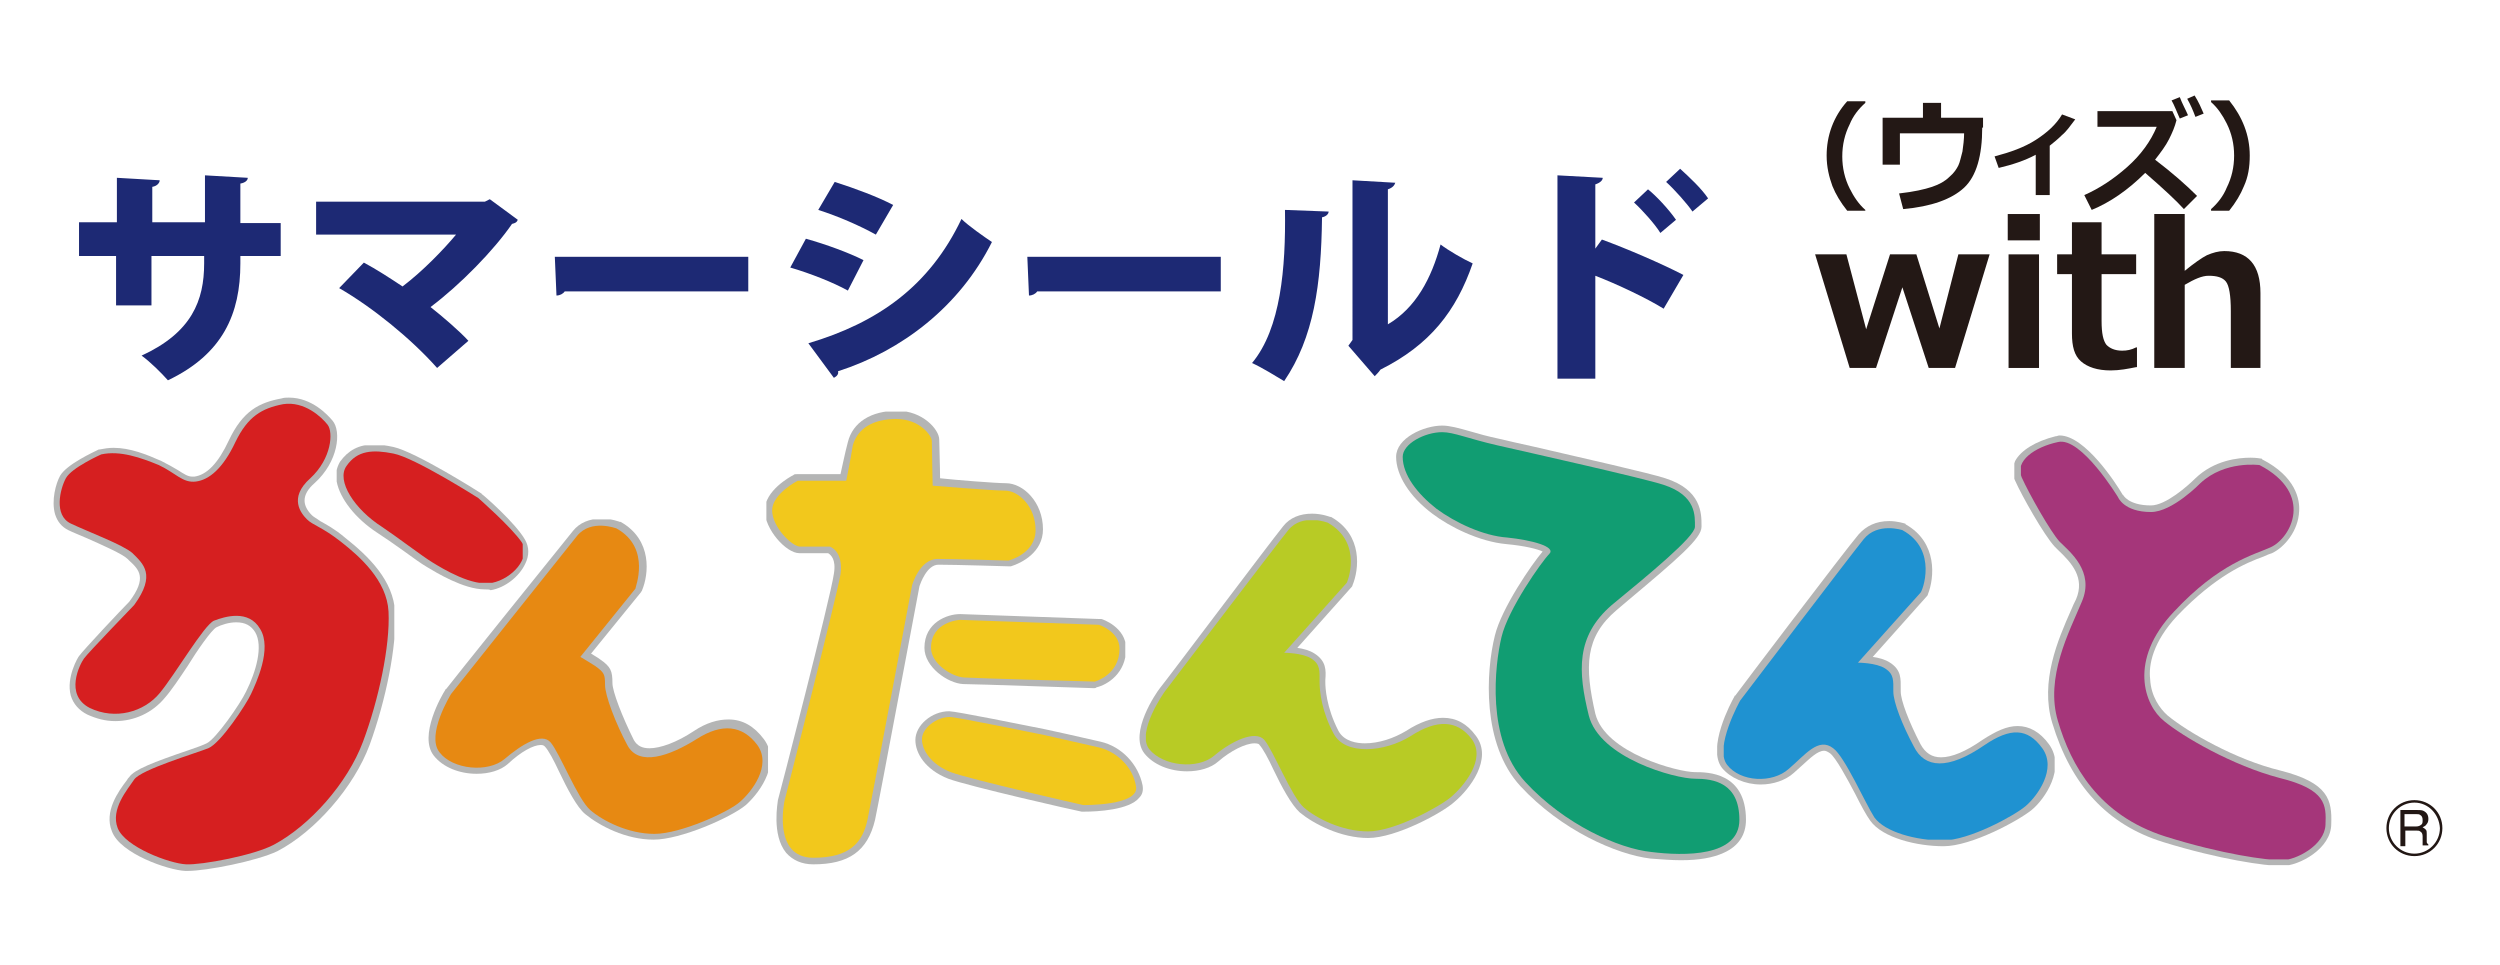 <?xml version="1.0" encoding="utf-8"?>
<!-- Generator: Adobe Illustrator 25.3.1, SVG Export Plug-In . SVG Version: 6.00 Build 0)  -->
<!DOCTYPE svg PUBLIC "-//W3C//DTD SVG 1.1//EN" "http://www.w3.org/Graphics/SVG/1.1/DTD/svg11.dtd">
<svg version="1.1" id="レイヤー_1" xmlns:x="http://ns.adobe.com/Extensibility/1.0/" xmlns:i="http://ns.adobe.com/AdobeIllustrator/10.0/" xmlns:graph="http://ns.adobe.com/Graphs/1.0/"
	 xmlns="http://www.w3.org/2000/svg" xmlns:xlink="http://www.w3.org/1999/xlink" x="0px" y="0px" viewBox="0 0 303.7 117.2"
	 style="enable-background:new 0 0 303.7 117.2;" xml:space="preserve">
<style type="text/css">
	.st0{enable-background:new    ;}
	.st1{clip-path:url(#SVGID_2_);fill:#B4B5B5;}
	.st2{clip-path:url(#SVGID_4_);fill:#B4B5B5;}
	.st3{clip-path:url(#SVGID_6_);fill:#B4B5B5;}
	.st4{clip-path:url(#SVGID_8_);fill:#B4B5B5;}
	.st5{clip-path:url(#SVGID_10_);fill:#B4B5B5;}
	.st6{clip-path:url(#SVGID_12_);fill:#B4B5B5;}
	.st7{clip-path:url(#SVGID_14_);fill:#B4B5B5;}
	.st8{clip-path:url(#SVGID_16_);fill:#B4B5B5;}
	.st9{clip-path:url(#SVGID_18_);fill:#B4B5B5;}
	.st10{clip-path:url(#SVGID_20_);fill:#B4B5B5;}
	.st11{clip-path:url(#SVGID_22_);fill:#D61F20;}
	.st12{clip-path:url(#SVGID_24_);fill:#D61F20;}
	.st13{clip-path:url(#SVGID_26_);fill:#E78912;}
	.st14{clip-path:url(#SVGID_28_);fill:#B8CB25;}
	.st15{clip-path:url(#SVGID_30_);fill:#1F92D1;}
	.st16{clip-path:url(#SVGID_32_);fill:#F2C81C;}
	.st17{clip-path:url(#SVGID_34_);fill:#F2C81C;}
	.st18{clip-path:url(#SVGID_36_);fill:#F2C81C;}
	.st19{clip-path:url(#SVGID_38_);fill:#119D72;}
	.st20{clip-path:url(#SVGID_40_);fill:#A5367A;}
	.st21{fill:#221714;}
	.st22{fill:#1D2974;}
	.st23{fill:#231815;}
</style>
<g>
	<g class="st0">
		<g>
			<defs>
				<rect id="SVGID_1_" x="6.4" y="48.3" width="41.5" height="57.6"/>
			</defs>
			<clipPath id="SVGID_2_">
				<use xlink:href="#SVGID_1_"  style="overflow:visible;"/>
			</clipPath>
			<path class="st1" d="M22.8,105.8c-0.1,0-0.2,0-0.3,0c-2.1-0.1-7.9-2.1-8.9-4.8c-1-2.4,0.8-4.9,1.8-6.2c0.1-0.2,0.2-0.3,0.3-0.4
				c0.6-0.9,2.9-1.8,7.3-3.3c0.9-0.3,1.7-0.6,2.1-0.8c1.1-0.5,4.1-4.8,4.8-6.3c1.2-2.4,2.1-5.5,1.1-7.2c-0.5-0.8-1.2-1.2-2.3-1.2
				c-0.9,0-1.8,0.3-2.4,0.6c-0.6,0.3-2.4,2.9-3.5,4.7c-1,1.5-2,3-2.8,3.9c-1.5,1.8-3.7,2.8-6,2.8c-1.2,0-2.3-0.3-3.4-0.8
				c-1-0.5-1.7-1.3-2-2.3c-0.6-2.2,0.9-4.7,1-4.8c0.5-0.7,5.1-5.6,6.1-6.6c2.2-2.9,1.2-3.9,0-5l-0.2-0.2c-0.6-0.6-3.1-1.7-4.9-2.5
				c-0.9-0.4-1.7-0.7-2.3-1c-0.8-0.4-1.3-1-1.6-1.9c-0.5-1.7,0.1-3.8,0.6-4.7c0.8-1.4,4.1-2.9,4.7-3.2c0,0,0.1,0,0.1,0
				c0.5-0.1,1.1-0.2,1.7-0.2c2,0,4,0.8,5.8,1.6c0.8,0.4,1.5,0.8,2,1.1c0.8,0.5,1.2,0.8,1.8,0.8c0.1,0,0.2,0,0.2,0
				c1.5-0.2,2.9-1.6,4.2-4.4c1.7-3.6,3.7-4.6,6.4-5.1c0.3-0.1,0.6-0.1,0.9-0.1c2.8,0,4.7,2.1,5.3,2.8c1.1,1.3,0.7,5-2.2,7.6
				c-0.8,0.7-1.2,1.4-1.2,2.1c0,0.6,0.3,1.2,0.9,1.8c0.2,0.2,0.6,0.4,1,0.7c0.7,0.4,1.7,0.9,3,2c2.9,2.3,5.9,5.2,6.1,9.1
				c0.2,4.1-1.1,10.6-3.1,16.1c-1.9,5.1-6.6,10.5-11.2,12.9C31.2,104.6,25.1,105.8,22.8,105.8"/>
		</g>
	</g>
	<g class="st0">
		<g>
			<defs>
				<rect id="SVGID_3_" x="40.9" y="54.1" width="23.4" height="17.6"/>
			</defs>
			<clipPath id="SVGID_4_">
				<use xlink:href="#SVGID_3_"  style="overflow:visible;"/>
			</clipPath>
			<path class="st2" d="M58.9,71.6c-2.6,0-6-2.1-7-2.7c-0.7-0.4-1.8-1.2-2.9-2c-1.1-0.8-2.3-1.6-3.2-2.2c-2.6-1.7-4.5-4.1-4.9-6.2
				c-0.2-0.9,0-1.7,0.4-2.4c1-1.4,2.3-2.1,4.1-2.1c0.7,0,1.5,0.1,2.4,0.3c2.7,0.6,10.3,5.4,10.6,5.6c0,0,0.1,0,0.1,0.1
				c0.2,0.1,4.2,3.6,5.3,5.6c0.5,0.9,0.5,1.9,0,2.9c-0.7,1.5-2.4,2.9-4.2,3.2C59.5,71.6,59.2,71.6,58.9,71.6"/>
		</g>
	</g>
	<g class="st0">
		<g>
			<defs>
				<rect id="SVGID_5_" x="52" y="63.1" width="41.3" height="38.9"/>
			</defs>
			<clipPath id="SVGID_6_">
				<use xlink:href="#SVGID_5_"  style="overflow:visible;"/>
			</clipPath>
			<path class="st3" d="M79.4,102c-3.4,0-6.6-1.7-8.3-3.1c-1-0.8-2.2-3.1-3.2-5.2c-0.6-1.3-1.3-2.6-1.7-3c-0.1-0.1-0.2-0.2-0.5-0.2
				c-0.9,0-2.4,0.8-4,2.3c-0.9,0.8-2.3,1.2-3.8,1.2c-2.1,0-4.1-0.8-5.2-2.2c-1.9-2.4,1-7.4,1.4-8c0,0,0-0.1,0.1-0.1
				c0.1-0.2,13.7-17.1,15.4-19.2c0.8-1,2-1.5,3.5-1.5c1.2,0,2.2,0.4,2.2,0.4c0,0,0.1,0,0.1,0c3.9,2.2,3.4,6.4,2.6,8.3
				c0,0.1-0.1,0.1-0.1,0.2l-6.1,7.5c0.3,0.2,0.7,0.4,1.1,0.7c1.3,0.9,1.5,1.4,1.5,2.9c0,1,1.2,4.1,2.6,6.9c0.4,0.7,1,1,1.9,1
				c1.3,0,3.3-0.7,5.4-2.1c1.5-1,2.9-1.4,4.2-1.4c1.7,0,3.1,0.8,4.3,2.4c2,2.7-0.2,6.2-2.2,8C88.8,99.3,82.7,102,79.4,102"/>
		</g>
	</g>
	<g class="st0">
		<g>
			<defs>
				<rect id="SVGID_7_" x="138.4" y="62.4" width="41.7" height="39.4"/>
			</defs>
			<clipPath id="SVGID_8_">
				<use xlink:href="#SVGID_7_"  style="overflow:visible;"/>
			</clipPath>
			<path class="st4" d="M166.2,101.8c-3.3,0-6.6-1.7-8.3-3.1c-1-0.9-2.2-3.1-3.2-5.2c-0.6-1.3-1.3-2.6-1.7-3c0-0.1-0.2-0.2-0.6-0.2
				c-1.1,0-2.9,0.9-4.4,2.2c-0.9,0.8-2.3,1.2-3.8,1.2c-2.1,0-4.1-0.8-5.2-2.2c-1.9-2.5,1.5-7.4,1.9-7.9c0.6-0.7,13.3-17.6,15-19.7
				c0.8-1,2-1.5,3.5-1.5c1.2,0,2.2,0.4,2.2,0.4c0,0,0.1,0,0.1,0c3.9,2.2,3.4,6.4,2.6,8.3c0,0.1-0.1,0.2-0.1,0.2l-6.6,7.4
				c0.7,0.1,1.5,0.3,2.1,0.7c1.4,0.9,1.4,2,1.3,3.2l0,0.3c0,0.6,0.1,3,1.6,5.9c0.7,1.3,2.3,1.5,3.2,1.5c1.7,0,3.5-0.6,5-1.5
				c1.7-1.1,3.2-1.6,4.5-1.6c1.6,0,2.9,0.7,4,2.2c2.1,2.8-0.8,6.5-2.6,8C175.3,98.7,169.6,101.8,166.2,101.8"/>
		</g>
	</g>
	<g class="st0">
		<g>
			<defs>
				<rect id="SVGID_9_" x="208.6" y="63.3" width="41" height="39.5"/>
			</defs>
			<clipPath id="SVGID_10_">
				<use xlink:href="#SVGID_9_"  style="overflow:visible;"/>
			</clipPath>
			<path class="st5" d="M236.1,102.8c-3.2,0-7.4-1-8.9-3.1c-0.5-0.7-1.1-1.8-1.8-3.2c-1-1.9-2.4-4.5-3.1-5c-0.3-0.2-0.5-0.3-0.7-0.3
				c-0.8,0-1.7,0.9-2.7,1.8c-0.3,0.3-0.7,0.6-1,0.9c-1,0.9-2.5,1.4-4,1.4c-1.9,0-3.7-0.8-4.7-2c-1.9-2.4,1.1-8,1.5-8.7
				c0,0,0-0.1,0.1-0.1c0.5-0.7,13.3-17.6,15-19.6c0.9-1,2.1-1.6,3.7-1.6c1,0,1.9,0.3,1.9,0.3c0,0,0.1,0,0.1,0.1
				c3.9,2.2,3.5,6.5,2.7,8.5c0,0.1-0.1,0.2-0.1,0.2l-6.6,7.4c0.7,0.1,1.5,0.3,2.1,0.7c1.4,0.9,1.3,2,1.3,3.2l0,0.3
				c0,1.1,1,3.7,2.4,6.4c0.6,1.1,1.4,1.6,2.5,1.6c1.3,0,3-0.7,5-2.1c1.7-1.1,3-1.7,4.3-1.7c1.4,0,2.7,0.7,3.8,2.2
				c2.1,2.9-0.5,6.7-2.1,8C245.2,99.7,239.5,102.8,236.1,102.8"/>
		</g>
	</g>
	<g class="st0">
		<g>
			<defs>
				<rect id="SVGID_11_" x="93.1" y="50" width="33.7" height="55"/>
			</defs>
			<clipPath id="SVGID_12_">
				<use xlink:href="#SVGID_11_"  style="overflow:visible;"/>
			</clipPath>
			<path class="st6" d="M98.8,105c-1.4,0-2.5-0.5-3.3-1.4c-1.8-2.2-1-6.2-1-6.4c0.1-0.3,6.4-24.6,6.8-27.5c0.3-1.8-0.4-2.3-0.7-2.5
				h-3.5c-1.6,0-4.2-2.9-4.2-5.2c0-2.4,3.1-4.1,3.5-4.3c0.1-0.1,0.2-0.1,0.4-0.1h5.3c0.2-0.8,0.5-2.4,0.9-3.9c0.6-2.4,2.8-3.8,6-3.8
				c3.1,0,5.1,2.3,5.1,3.5c0,0.5,0.1,3.4,0.1,4.7c1.8,0.2,6.8,0.6,8,0.6c2.1,0,4.5,2.3,4.5,5.6c0,2.8-2.6,4.1-3.9,4.5
				c-0.1,0-0.1,0-0.2,0h0c-0.1,0-6.5-0.2-8.6-0.2c-1.4,0-2.2,2.3-2.3,2.6c-0.3,1.5-4.8,25.6-5.4,28.4
				C105.4,103.4,103.1,105,98.8,105"/>
		</g>
	</g>
	<g class="st0">
		<g>
			<defs>
				<rect id="SVGID_13_" x="112.3" y="74.5" width="24.4" height="9.1"/>
			</defs>
			<clipPath id="SVGID_14_">
				<use xlink:href="#SVGID_13_"  style="overflow:visible;"/>
			</clipPath>
			<path class="st7" d="M132.9,83.6c-0.6,0-14.5-0.5-15.9-0.5c-1.9-0.1-4.7-2.1-4.7-4.4c0-3.1,2.8-4.1,4.3-4.1c0,0,0.1,0,0.1,0
				l16.9,0.6c0.1,0,0.1,0,0.2,0c0.1,0,3,1,3,3.6c0,3-2.3,4.4-3.6,4.7C133.1,83.6,133,83.6,132.9,83.6
				C133,83.6,132.9,83.6,132.9,83.6"/>
		</g>
	</g>
	<g class="st0">
		<g>
			<defs>
				<rect id="SVGID_15_" x="111.2" y="86.4" width="27.6" height="12.3"/>
			</defs>
			<clipPath id="SVGID_16_">
				<use xlink:href="#SVGID_15_"  style="overflow:visible;"/>
			</clipPath>
			<path class="st8" d="M131.6,98.6c-0.1,0-0.1,0-0.2,0c-0.6-0.1-13.8-3.1-16.2-4c-2.8-1.1-4-3.1-4-4.7c0-1.8,2-3.5,4.1-3.5
				c0.8,0,9.2,1.7,11.7,2.2c0.1,0,4.5,1,6.7,1.5c2.6,0.6,4.6,2.8,5.1,5.3c0.1,0.6,0,1.1-0.4,1.5c-1.2,1.5-5.1,1.7-6.7,1.7H131.6z"/>
		</g>
	</g>
	<g class="st0">
		<g>
			<defs>
				<rect id="SVGID_17_" x="169.6" y="51.7" width="42.5" height="52.8"/>
			</defs>
			<clipPath id="SVGID_18_">
				<use xlink:href="#SVGID_17_"  style="overflow:visible;"/>
			</clipPath>
			<path class="st9" d="M204.2,104.5c-1.1,0-2.3-0.1-3.7-0.2c-4.1-0.5-10.8-3.4-15.8-8.8c-4.7-5.1-4.2-13.9-3.1-18.3
				c0.8-3.3,4.5-8.7,5.8-10.2c-0.6-0.3-2.2-0.7-4.4-0.9c-3.3-0.3-6.9-2.1-9-3.7c-2.8-2.1-4.4-4.7-4.4-6.9c0-2.3,3.4-3.8,5.6-3.8
				c0.9,0,2,0.3,3.4,0.7c1,0.3,2.1,0.6,3.5,0.9c0.9,0.2,2.5,0.6,4.4,1c5.6,1.3,14,3.2,15.8,3.8c4.4,1.4,4.4,4.3,4.4,5.7l0,0.2
				c0,1.4-2.8,3.8-9,9l-1.3,1.1c-3.9,3.3-3.9,6.9-2.6,12.6c1.2,4.8,10.1,7.1,12.1,7.1c1.5,0,6.2,0,6.2,5.8c0,1.8-0.9,3.2-2.7,4
				C208.1,104.2,206.4,104.5,204.2,104.5z"/>
		</g>
	</g>
	<g class="st0">
		<g>
			<defs>
				<rect id="SVGID_19_" x="244.7" y="52.8" width="38.6" height="52.3"/>
			</defs>
			<clipPath id="SVGID_20_">
				<use xlink:href="#SVGID_19_"  style="overflow:visible;"/>
			</clipPath>
			<path class="st10" d="M277.2,105.2c-2,0-7.6-0.8-14.4-2.9c-6.8-2.1-11.2-6.9-13.5-14.5c-1.5-5,0.7-10.1,2.3-13.7
				c0.2-0.5,0.4-0.9,0.6-1.3c1.1-2.6-0.5-4.4-2.2-6c-0.1-0.1-0.3-0.3-0.4-0.4c-1.3-1.4-4-6.2-4.8-8c-0.4-0.8-0.3-1.6,0-2.4
				c0.7-1.3,2.5-2.4,4.9-3c0.2,0,0.3-0.1,0.5-0.1c3.1,0,6.9,5.9,7.6,7.1c0,0,0,0.1,0.1,0.1c0,0,0.6,1.3,3.4,1.3
				c1.8,0,4.5-2.4,5.4-3.3c2.3-2.2,5.2-2.5,6.7-2.5c0.7,0,1.2,0.1,1.2,0.1c0.1,0,0.2,0,0.2,0.1c4.1,2.1,4.6,4.9,4.5,6.3
				c-0.1,2.4-1.8,4.4-3.3,5.1c-0.3,0.1-0.6,0.2-1,0.4c-2.2,0.8-5.8,2.3-10.5,7.2c-3,3.2-3.5,6-3.3,7.7c0.1,2.1,1.2,3.6,2.1,4.4
				c2.4,2,8.3,5.4,13.7,6.7c5.9,1.5,6.3,3.6,6.2,6.5C283.2,103.1,279.3,105.2,277.2,105.2"/>
		</g>
	</g>
	<g class="st0">
		<g>
			<defs>
				<rect id="SVGID_21_" x="7.2" y="49" width="40" height="56"/>
			</defs>
			<clipPath id="SVGID_22_">
				<use xlink:href="#SVGID_21_"  style="overflow:visible;"/>
			</clipPath>
			<path class="st11" d="M12.3,55.2c0,0-3.6,1.6-4.3,2.9c-0.7,1.3-1.5,4.5,0.6,5.5c2.1,1,6.4,2.6,7.5,3.6c1.3,1.3,2.9,2.6,0.2,6.3
				c0,0-5.6,5.8-6.1,6.5c-0.5,0.7-2.4,4.4,0.7,6c3.1,1.5,6.6,0.5,8.5-1.8c1.9-2.3,5.4-8.3,6.6-8.8c1.3-0.5,4.2-1.4,5.6,1
				c1.5,2.4-0.5,6.6-1.1,7.9c-0.6,1.3-3.7,6-5.2,6.6c-1.5,0.6-8.2,2.6-9,3.8c-0.8,1.2-2.9,3.6-2,5.9c0.9,2.3,6.3,4.3,8.3,4.4
				c1.9,0.1,8.3-1.1,10.7-2.4c4.3-2.3,8.9-7.4,10.8-12.5c1.9-5.1,3.3-11.6,3.1-15.8c-0.2-3.8-3.5-6.7-5.8-8.5
				c-2.3-1.8-3.4-2-4.1-2.7c-0.7-0.7-2.3-2.6,0.4-5c2.6-2.4,2.8-5.6,2.1-6.5c-0.7-0.9-2.8-2.9-5.4-2.5c-2.6,0.5-4.3,1.5-5.8,4.6
				c-1.5,3.2-3.2,4.6-4.8,4.8c-1.6,0.2-2.4-1-4.5-2C17.1,55.6,14.6,54.7,12.3,55.2"/>
		</g>
	</g>
	<g class="st0">
		<g>
			<defs>
				<rect id="SVGID_23_" x="41.6" y="54.8" width="21.9" height="16"/>
			</defs>
			<clipPath id="SVGID_24_">
				<use xlink:href="#SVGID_23_"  style="overflow:visible;"/>
			</clipPath>
			<path class="st12" d="M58.1,60.5c0,0-7.7-4.9-10.3-5.4c-2.5-0.5-4.4-0.4-5.7,1.5c-1.3,1.8,1,5.3,4.3,7.4c1.8,1.2,4.8,3.5,6.1,4.3
				c1.3,0.8,4.9,3,7.3,2.5c2.4-0.5,4.7-3,3.6-4.9C62.1,64,58.1,60.5,58.1,60.5"/>
		</g>
	</g>
	<g class="st0">
		<g>
			<defs>
				<rect id="SVGID_25_" x="52.8" y="63.8" width="39.8" height="37.4"/>
			</defs>
			<clipPath id="SVGID_26_">
				<use xlink:href="#SVGID_25_"  style="overflow:visible;"/>
			</clipPath>
			<path class="st13" d="M74.9,64.2c0,0-3.1-1.2-4.8,0.9c-1.7,2.1-15.3,19.2-15.3,19.2s-3.1,5-1.4,7.1c1.6,2.1,5.9,2.5,7.9,0.8
				c2-1.7,4.5-3.3,5.6-2c1.1,1.3,3.3,6.9,4.8,8.2c1.5,1.3,4.6,2.9,7.8,2.9c3.2,0,9.1-2.7,10.4-3.9c1.4-1.2,3.9-4.4,2.1-6.9
				c-1.8-2.4-4.3-2.7-7.4-0.7c-3.2,2-7,3.4-8.4,0.7c-1.4-2.6-2.7-6-2.7-7.3c0-1.3-0.1-1.5-1.2-2.3c-1.1-0.7-1.8-1.1-1.8-1.1l6.7-8.3
				C77.1,71.5,79.2,66.6,74.9,64.2"/>
		</g>
	</g>
	<g class="st0">
		<g>
			<defs>
				<rect id="SVGID_27_" x="139.2" y="63.2" width="40.2" height="37.8"/>
			</defs>
			<clipPath id="SVGID_28_">
				<use xlink:href="#SVGID_27_"  style="overflow:visible;"/>
			</clipPath>
			<path class="st14" d="M161.3,63.5c0,0-3.1-1.2-4.8,0.9c-1.7,2.1-15,19.6-15,19.6s-3.5,4.9-1.9,7c1.7,2.1,5.9,2.5,7.9,0.8
				c2-1.7,5-3.2,6.1-1.9c1.1,1.3,3.3,6.9,4.8,8.2c1.5,1.3,4.6,2.9,7.8,2.9c3.2,0,8.7-3,10.1-4.2c1.4-1.2,4.3-4.5,2.5-7
				c-1.8-2.4-4.3-2.4-7.4-0.4c-3.2,2-8,2.4-9.4-0.3c-1.4-2.6-1.7-5-1.7-6.3c0-1.3,0.1-2.1-1-2.8c-1.1-0.7-3.3-0.7-3.3-0.7l7.6-8.5
				C163.6,70.9,165.7,66,161.3,63.5"/>
		</g>
	</g>
	<g class="st0">
		<g>
			<defs>
				<rect id="SVGID_29_" x="209.4" y="64.1" width="39.4" height="37.9"/>
			</defs>
			<clipPath id="SVGID_30_">
				<use xlink:href="#SVGID_29_"  style="overflow:visible;"/>
			</clipPath>
			<path class="st15" d="M231.1,64.4c0,0-3-1-4.7,1.1c-1.7,2.1-15,19.6-15,19.6s-3.2,5.7-1.6,7.8c1.6,2.1,5.5,2.3,7.5,0.5
				c2-1.7,3.6-3.9,5.4-2.5c1.4,1,3.9,6.7,5,8.4c1.3,1.8,5.1,2.8,8.3,2.8c3.2,0,8.7-3,10.1-4.2c1.4-1.2,3.8-4.5,2-7
				c-1.8-2.5-3.9-2.5-7-0.4c-4.5,3.1-7.3,2.8-8.6,0.2c-1.4-2.6-2.5-5.4-2.5-6.7c0-1.3,0.1-2.1-1-2.8c-1.1-0.7-3.3-0.7-3.3-0.7
				l7.6-8.5C233.5,71.9,235.5,66.8,231.1,64.4"/>
		</g>
	</g>
	<g class="st0">
		<g>
			<defs>
				<rect id="SVGID_31_" x="93.8" y="50.7" width="32.1" height="53.5"/>
			</defs>
			<clipPath id="SVGID_32_">
				<use xlink:href="#SVGID_31_"  style="overflow:visible;"/>
			</clipPath>
			<path class="st16" d="M102.8,58.4h-5.9c0,0-3.1,1.6-3.1,3.6c0,2,2.4,4.4,3.4,4.4h3.6c0,0,1.7,0.5,1.3,3.4
				c-0.5,2.9-6.8,27.5-6.8,27.5s-1.5,6.9,3.5,6.9c4.4,0,6-1.8,6.6-4.7c0.6-2.9,5.4-28.4,5.4-28.4s0.9-3.2,3.1-3.2s8.6,0.2,8.6,0.2
				s3.3-0.8,3.3-3.7c0-2.9-2.1-4.8-3.7-4.8c-1.6,0-8.8-0.6-8.8-0.6s-0.1-4.7-0.1-5.4c0-0.7-1.5-2.7-4.3-2.7c-2.8,0-4.7,1.1-5.3,3.2
				C103.3,56,102.8,58.4,102.8,58.4"/>
		</g>
	</g>
	<g class="st0">
		<g>
			<defs>
				<rect id="SVGID_33_" x="113.1" y="75.3" width="22.9" height="7.5"/>
			</defs>
			<clipPath id="SVGID_34_">
				<use xlink:href="#SVGID_33_"  style="overflow:visible;"/>
			</clipPath>
			<path class="st17" d="M133.5,75.9l-16.9-0.6c0,0-3.5,0.2-3.5,3.4c0,1.9,2.5,3.5,4,3.6c1.5,0.1,15.9,0.5,15.9,0.5s3-0.8,3-4
				C136,76.7,133.5,75.9,133.5,75.9"/>
		</g>
	</g>
	<g class="st0">
		<g>
			<defs>
				<rect id="SVGID_35_" x="112" y="87.1" width="26.1" height="10.7"/>
			</defs>
			<clipPath id="SVGID_36_">
				<use xlink:href="#SVGID_35_"  style="overflow:visible;"/>
			</clipPath>
			<path class="st18" d="M126.9,89.3c0,0-10.7-2.2-11.5-2.2c-1.7,0-3.4,1.4-3.4,2.7c0,1.4,1.2,3.1,3.5,4c2.4,0.9,16.1,4,16.1,4
				s6.9,0.1,6.4-2.3c-0.4-2.4-2.4-4.2-4.5-4.7C131.3,90.3,126.9,89.3,126.9,89.3"/>
		</g>
	</g>
	<g class="st0">
		<g>
			<defs>
				<rect id="SVGID_37_" x="170.4" y="52.5" width="40.9" height="51.2"/>
			</defs>
			<clipPath id="SVGID_38_">
				<use xlink:href="#SVGID_37_"  style="overflow:visible;"/>
			</clipPath>
			<path class="st19" d="M202.1,58.9c-2.4-0.8-16.7-4-20.2-4.8c-3.5-0.8-5.3-1.6-6.7-1.6c-2.1,0-4.8,1.4-4.8,3
				c0,2.2,1.8,4.5,4.1,6.3c2.3,1.7,5.7,3.3,8.6,3.5c2.9,0.3,6,1.1,5.1,2c-0.9,0.9-5,6.7-5.8,10.1c-0.8,3.4-1.9,12.4,2.9,17.6
				c4.8,5.2,11.4,8.1,15.3,8.5c4,0.5,10.7,0.6,10.7-3.9c0-4.5-3.1-5-5.4-5c-2.4,0-11.6-2.5-12.9-7.7c-1.3-5.3-1.6-9.6,2.8-13.4
				c4.5-3.7,10.1-8.3,10.1-9.5C205.9,62.7,206.1,60.2,202.1,58.9"/>
		</g>
	</g>
	<g class="st0">
		<g>
			<defs>
				<rect id="SVGID_39_" x="245.5" y="53.6" width="37.1" height="50.8"/>
			</defs>
			<clipPath id="SVGID_40_">
				<use xlink:href="#SVGID_39_"  style="overflow:visible;"/>
			</clipPath>
			<path class="st20" d="M257.3,60.4c0,0-4.5-7.4-7.3-6.7c-2.8,0.6-5.3,2.3-4.4,4.3c0.9,2,3.5,6.6,4.6,7.8c1.2,1.2,4.3,3.6,2.7,7.3
				c-1.5,3.6-4.5,9.2-2.9,14.5c1.6,5.4,4.9,11.4,13,14c7,2.2,12.4,2.9,14.2,2.9c1.7,0,5.2-1.8,5.3-4.3c0.1-2.4,0.1-4.3-5.6-5.7
				c-5.7-1.5-11.7-5-14-6.9c-2.4-1.9-4.4-7.4,1.2-13.3c5.5-5.9,9.7-6.9,11.7-7.8c2.5-1.1,5.4-6.5-1.3-10c0,0-4.2-0.6-7.2,2.2
				c0,0-3.4,3.5-6,3.5C258,62.2,257.3,60.4,257.3,60.4"/>
		</g>
	</g>
	<path class="st21" d="M291.6,98.4h2c0.3,0,0.6,0,0.8,0.1c0.4,0.2,0.6,0.5,0.6,1c0,0.3-0.1,0.5-0.2,0.6c-0.1,0.2-0.3,0.3-0.5,0.4
		c0.2,0.1,0.3,0.2,0.4,0.3c0.1,0.1,0.1,0.3,0.1,0.5l0,0.6c0,0.2,0,0.3,0,0.4c0,0.1,0.1,0.2,0.2,0.3v0.1h-0.7c0,0,0-0.1,0-0.1
		c0-0.1,0-0.2,0-0.3l0-0.7c0-0.3-0.1-0.5-0.3-0.6c-0.1-0.1-0.3-0.1-0.5-0.1h-1.3v1.9h-0.6V98.4z M293.5,100.4c0.3,0,0.5-0.1,0.6-0.2
		c0.2-0.1,0.2-0.3,0.2-0.6c0-0.3-0.1-0.5-0.3-0.6c-0.1-0.1-0.3-0.1-0.5-0.1h-1.4v1.5H293.5z"/>
	<path class="st21" d="M293.3,104c-1.9,0-3.4-1.5-3.4-3.4c0-1.9,1.5-3.4,3.4-3.4c1.9,0,3.4,1.5,3.4,3.4
		C296.7,102.5,295.2,104,293.3,104 M293.3,97.5c-1.7,0-3.1,1.4-3.1,3.1c0,1.7,1.4,3.1,3.1,3.1c1.7,0,3.1-1.4,3.1-3.1
		C296.3,98.9,295,97.5,293.3,97.5"/>
	<g>
		<path class="st22" d="M34.1,31.1h-4.9V32c0,6.1-2.1,11-8.8,14.2c-0.8-0.9-2.1-2.2-3.2-3c6.1-2.8,7.6-6.7,7.6-11.2v-0.9h-6.4v6
			h-4.3v-6H9.6v-4.1h4.6v-5.4l5.2,0.3c0,0.3-0.3,0.7-0.9,0.8v4.3h6.4v-5.7l5.2,0.3c0,0.3-0.3,0.6-0.9,0.7v4.8h4.9V31.1z"/>
		<path class="st22" d="M62.9,26.7c-0.1,0.3-0.3,0.4-0.7,0.5c-2.2,3.2-6.3,7.4-9.9,10.1c1.4,1.1,3.5,2.9,4.6,4.1l-3.8,3.3
			c-3.2-3.6-7.9-7.4-11.9-9.7l3-3.1c1.5,0.8,3.2,1.9,4.7,2.9c2.5-1.9,5-4.5,6.5-6.3h-17v-4h20.5l0.6-0.3L62.9,26.7z"/>
		<path class="st22" d="M67.4,31.2h23.5v4.2H68.6c-0.2,0.3-0.6,0.5-1,0.5L67.4,31.2z"/>
		<path class="st22" d="M97.9,29c2.5,0.7,5.2,1.7,7,2.6l-1.9,3.7c-1.8-1-4.6-2.1-7-2.8L97.9,29z M98.2,41.7
			c8.4-2.5,14.7-6.9,18.6-15.1c0.8,0.8,2.8,2.2,3.7,2.8c-3.9,7.8-10.9,13.2-18.7,15.7c0.1,0.3-0.1,0.6-0.5,0.8L98.2,41.7z
			 M101.4,22.1c2.5,0.8,5.2,1.8,7.1,2.8l-2.1,3.6c-2-1.1-4.5-2.2-7-3L101.4,22.1z"/>
		<path class="st22" d="M124.8,31.2h23.5v4.2H126c-0.2,0.3-0.6,0.5-1,0.5L124.8,31.2z"/>
		<path class="st22" d="M161.4,25.7c0,0.3-0.3,0.6-0.8,0.7c-0.1,8.2-1,14.6-4.6,19.9c-1-0.6-2.6-1.6-3.9-2.2
			c3.5-4.2,4.1-11.6,4-18.6L161.4,25.7z M168.6,39.4c3.4-2,5.3-5.6,6.4-9.7c0.9,0.7,2.8,1.8,3.9,2.3c-2,5.8-5.2,9.9-11.2,12.9
			c-0.2,0.3-0.5,0.6-0.7,0.8l-3.2-3.7l0.5-0.7V21.9l5.2,0.3c-0.1,0.3-0.3,0.6-0.9,0.8V39.4z"/>
		<path class="st22" d="M202.1,37.5c-2.1-1.3-5.7-3-8.3-4V46h-4.6V21.3l5.5,0.3c0,0.3-0.3,0.6-0.9,0.8v7.8l0.8-1.1
			c3,1.1,7.2,2.9,9.9,4.3L202.1,37.5z M200.2,23c1,0.8,2.5,2.4,3.4,3.7l-1.9,1.6c-0.6-1-2.2-2.8-3.2-3.7L200.2,23z M204.1,20.5
			c1.1,1,2.6,2.4,3.4,3.6l-1.9,1.6c-0.6-0.9-2.2-2.7-3.2-3.6L204.1,20.5z"/>
	</g>
	<g>
		<path class="st23" d="M241.7,30.9l-4.2,13.8h-3.2l-3.2-9.8l-3.2,9.8h-3.2l-4.2-13.8h3.8l2.4,9.1l2.9-9.1h3.2l2.8,9l2.3-9H241.7z"
			/>
		<path class="st23" d="M247.8,29.2h-3.9V26h3.9V29.2z M247.6,44.7H244V30.9h3.7V44.7z"/>
		<path class="st23" d="M259.5,44.6c-1,0.2-2,0.4-3.1,0.4c-1.6,0-2.8-0.4-3.6-1.1c-0.8-0.7-1.1-1.8-1.1-3.4v-7.2h-1.8v-2.4h1.8V27
			h3.6v3.9h4.2v2.4h-4.2V39c0,1.5,0.2,2.4,0.6,2.9c0.4,0.4,1,0.7,1.9,0.7c0.6,0,1.1-0.1,1.7-0.4h0.1V44.6z"/>
		<path class="st23" d="M274.7,44.7H271v-6.9c0-1.9-0.2-3.1-0.6-3.6c-0.4-0.5-1.1-0.7-2.1-0.7c-0.8,0-1.7,0.4-2.9,1.1v10.1h-3.7V26
			h3.7v6.9c1.1-0.9,2.1-1.6,2.7-1.9c0.7-0.3,1.4-0.5,2.1-0.5c2.9,0,4.4,1.7,4.4,5.1V44.7z"/>
	</g>
	<g>
		<path class="st23" d="M226.6,25.6h-2.2c-0.8-1-1.4-2-1.8-3c-0.4-1.1-0.7-2.3-0.7-3.7c0-2.4,0.8-4.7,2.5-6.6h2.2v0.2
			c-0.8,0.7-1.5,1.6-1.9,2.6c-0.6,1.2-0.9,2.5-0.9,3.9c0,1.4,0.3,2.7,0.9,3.9c0.5,1,1.1,1.9,1.9,2.6V25.6z"/>
		<path class="st23" d="M240.8,15.5c0,3.4-0.7,5.9-2.2,7.3c-1.5,1.4-4,2.3-7.4,2.6l-0.5-1.9c1.8-0.2,3.1-0.5,4-0.8
			c0.9-0.3,1.6-0.7,2.1-1.2c0.6-0.5,0.9-1,1.1-1.4c0.2-0.4,0.3-1,0.5-1.7c0.1-0.7,0.2-1.5,0.2-2.2h-7.8V20h-2.1v-5.7h4.9v-1.8h2.2
			v1.8h5.1V15.5z"/>
		<path class="st23" d="M249,23.7h-1.7v-4.9c-1.3,0.7-2.8,1.2-4.5,1.6l-0.5-1.4c1.9-0.5,3.6-1.1,5-2c1.4-0.9,2.5-1.9,3.2-3.1
			l1.6,0.6c-0.6,0.8-1.1,1.5-1.6,1.9c-0.5,0.5-1,0.9-1.5,1.3V23.7z"/>
		<path class="st23" d="M266.9,23.8l-1.6,1.6c-0.9-1-2.4-2.4-4.7-4.4c-2.1,2.1-4.3,3.6-6.5,4.5l-0.9-1.8c1.8-0.8,3.5-1.9,5.2-3.4
			c1.7-1.5,2.9-3.2,3.6-4.9h-7.2v-1.9h9.1l0.5,1.1c-0.2,0.8-0.5,1.5-0.9,2.3c-0.4,0.8-1,1.6-1.7,2.5C263.9,21,265.6,22.5,266.9,23.8
			z M265.8,14l-1,0.4c-0.4-0.9-0.7-1.7-1-2.2l1-0.4C265.1,12.6,265.5,13.3,265.8,14z M267.7,13.8l-1,0.4c-0.3-0.8-0.6-1.5-1-2.2
			l0.9-0.4C267.1,12.4,267.4,13.1,267.7,13.8z"/>
		<path class="st23" d="M273.3,18.9c0,1.4-0.2,2.6-0.7,3.7c-0.4,1-1,2-1.8,3h-2.2v-0.2c0.8-0.7,1.5-1.6,1.9-2.6
			c0.6-1.2,0.9-2.5,0.9-3.9c0-1.4-0.3-2.7-0.9-3.9c-0.5-1-1.1-1.9-1.9-2.6v-0.2h2.2C272.4,14.2,273.3,16.4,273.3,18.9z"/>
	</g>
</g>
</svg>
